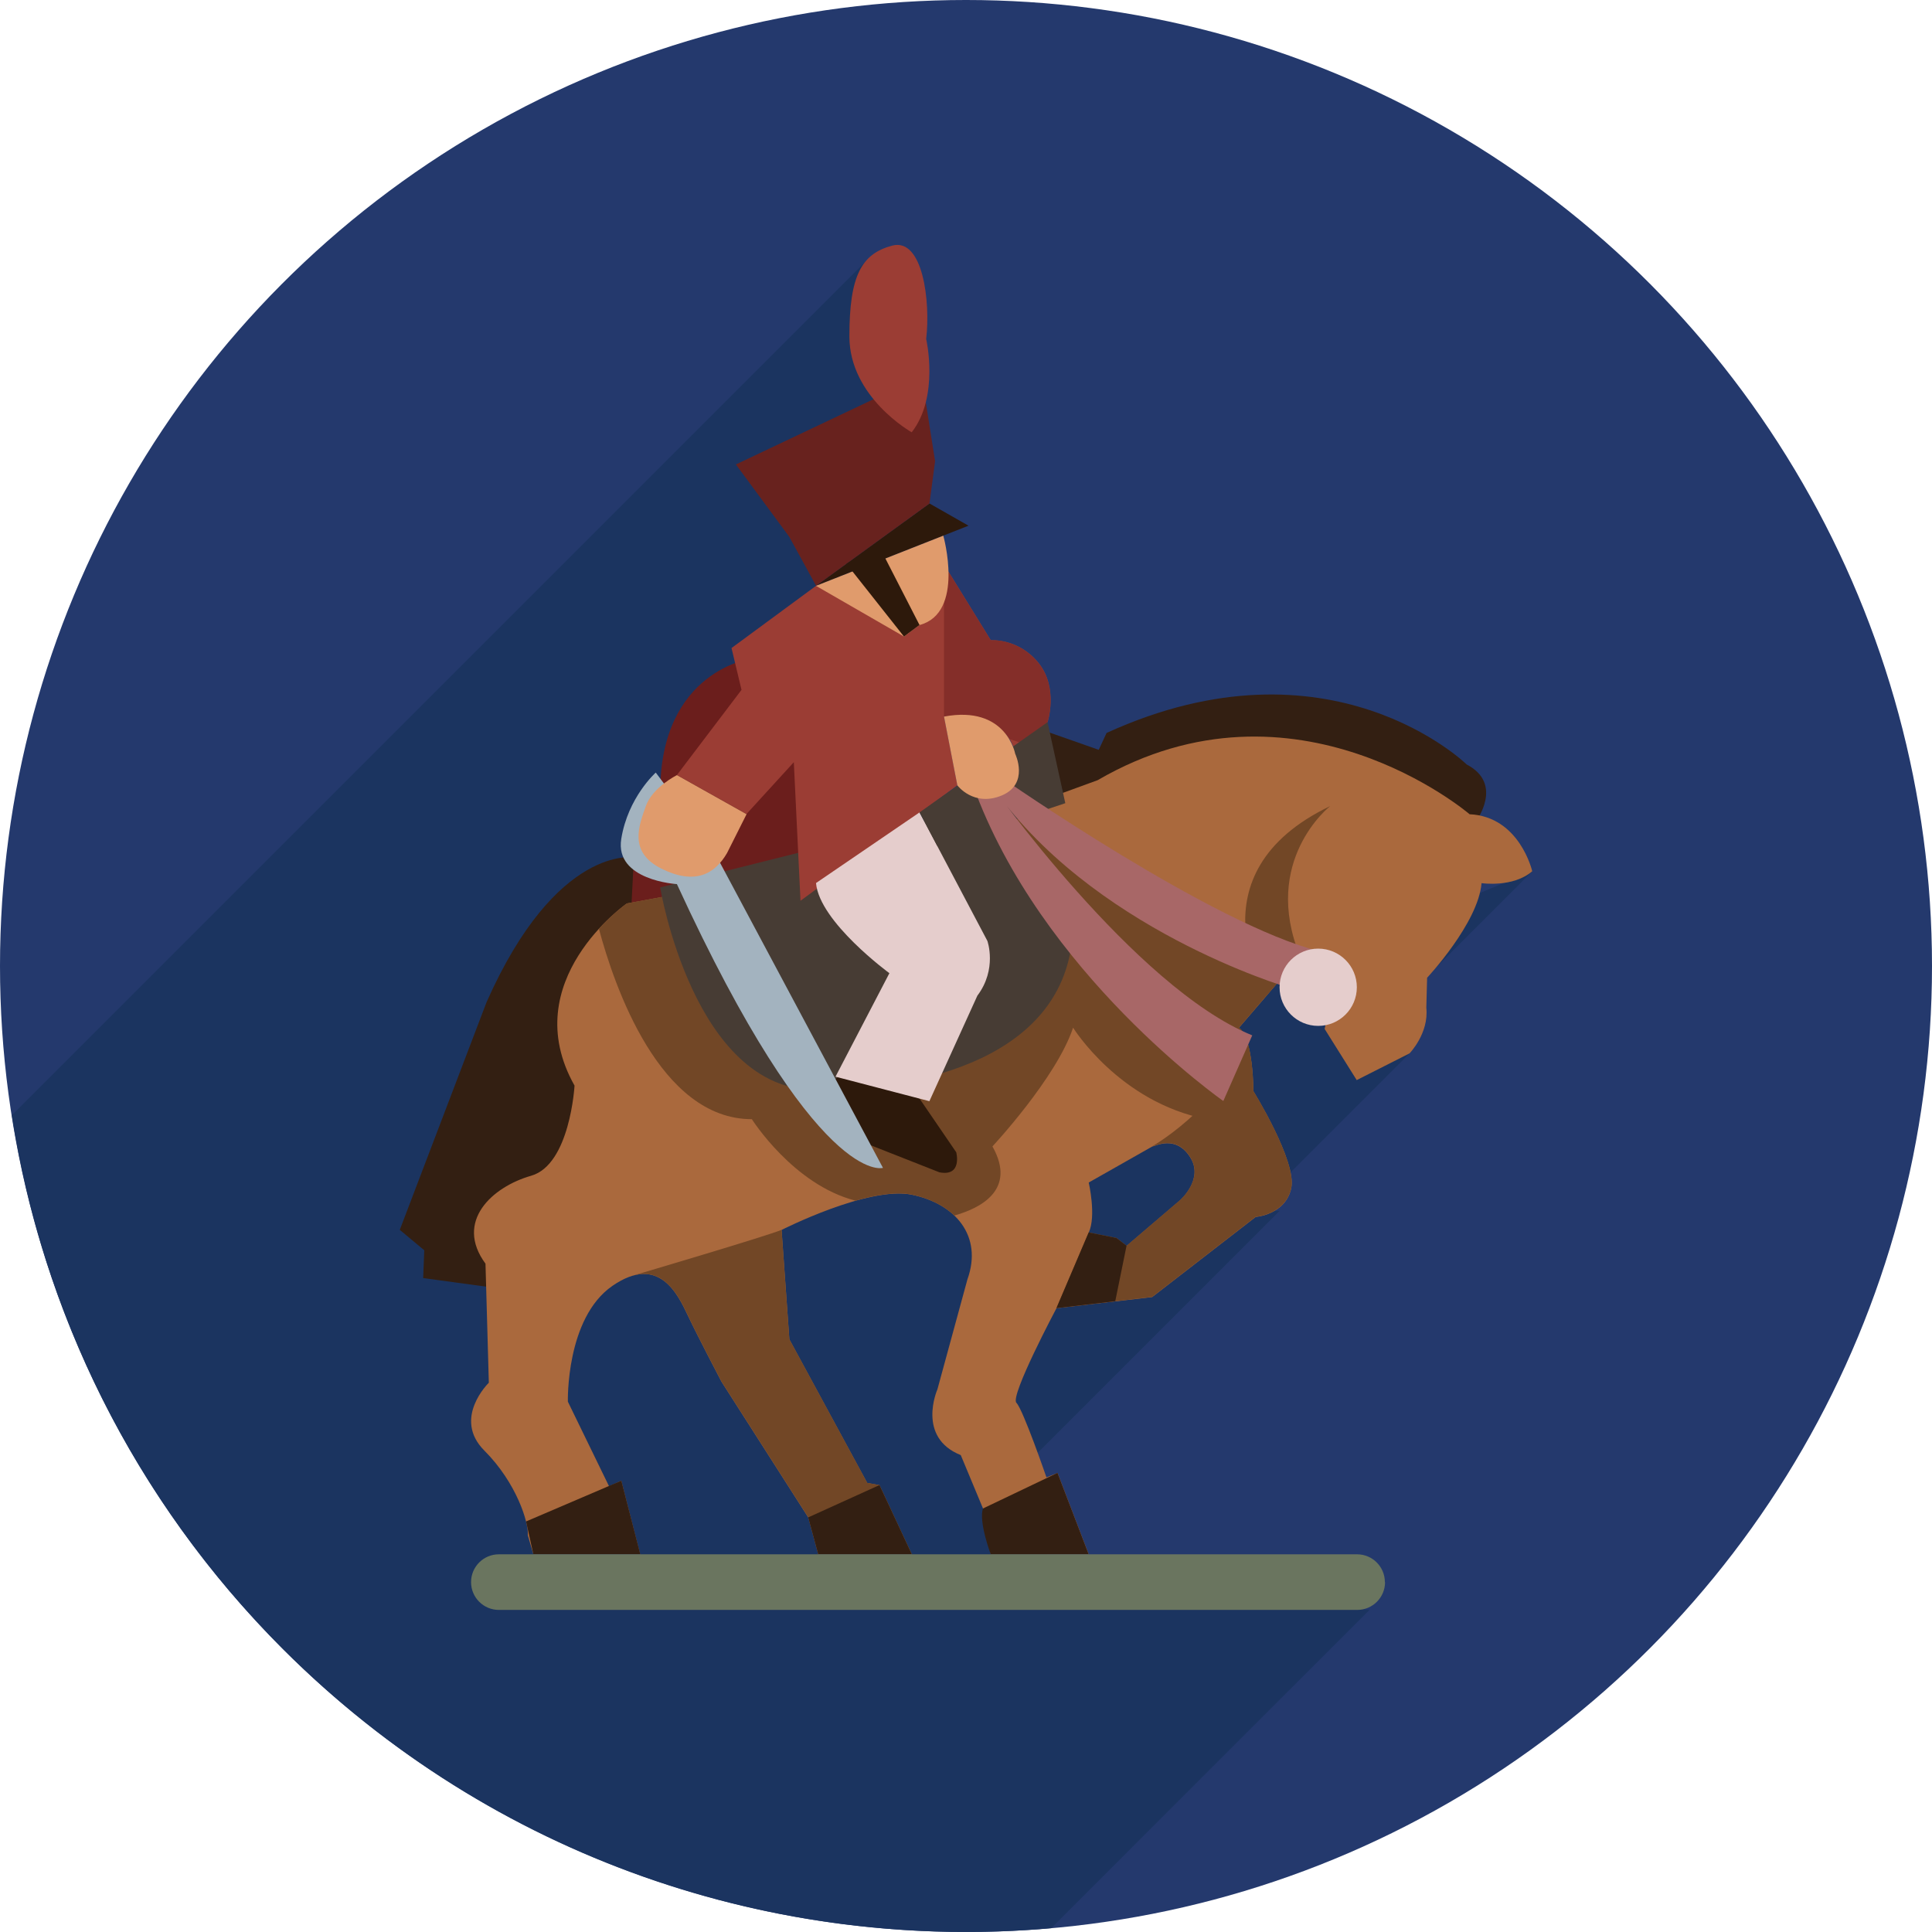 <svg xmlns="http://www.w3.org/2000/svg" viewBox="0 0 100 100" enable-background="new 0 0 100 100"><circle fill="#24396d" cx="50" cy="50" r="50"/><path fill="#1b3460" d="m67.08 50.17l2.552-6.39-20.531-1.065-4.239-29.24-44.25 44.25c1.573 10.116 6.245 19.842 14.04 27.635 10.884 10.883 25.537 15.693 39.756 14.443l16.476-16.475-16.198-1.439-1.96-5.709 13.51-13.51h-1.424l8.15-8.15-.643-2.432 6.994-6.995-12.231 5.081"/><path fill="#6b1e1c" d="m38.916 34.08c0 0-4.744.608-4.744 6.924l-1.599 3.825v2.779l7.762-.726 2.477-3.8-.576-4.729-3.32-4.273"/><g fill="#331f12"><path d="m32.811 44.38c0 0-3.996-.692-7.625 7.488l-4.493 11.789 1.267 1.057-.057 1.439 3.802.518 6.425-9.158.681-13.13"/><path d="m76.4 42.503c0 0 1.453-1.923-.484-2.933 0 0-7.06-6.921-18.641-1.632l-.404.873-2.648-.93.921 3.691 21.256.931"/></g><path fill="#aa693d" d="m76.06 42.14c0 0-8.996-7.715-19.248-1.757l-10.484 3.826-13.883 2.555c0 0-5.76 4.01-2.707 9.427 0 0-.23 4.09-2.247 4.666s-3.975 2.361-2.362 4.551l.173 6.162c0 0-1.901 1.844-.23 3.514 1.67 1.672 2.304 3.746 2.247 4.379l.288.986h5.53l-.979-3.809-.634.289-2.131-4.379c0 0-.115-4.32 2.304-5.992 2.419-1.67 3.398.461 3.917 1.557.518 1.094 1.728 3.398 1.728 3.398l4.493 7.03.519 1.908h4.838l-1.67-3.578-.634-.115-4.03-7.432-.403-5.664c0 0 4.493-2.285 6.739-1.824 2.247.461 3.687 2.131 2.881 4.379l-1.556 5.701c0 0-1.094 2.477 1.21 3.398l1.152 2.766v.52l.403 1.85h5.069l-1.613-4.213-.576.23c0 0-1.209-3.514-1.555-3.859s2.073-4.895 2.073-4.895l4.954-.578 5.357-4.146c0 0 1.555-.115 1.843-1.498s-1.959-5.01-1.959-5.01 0-2.764-.749-3.283l3.169-3.686c0 0 .346 1.382 1.612 2.131l-.346 1.613 1.66 2.648 2.734-1.383c0 0 1.01-1.035.869-2.361l.041-1.554c0 0 2.645-2.823 2.818-4.896 0 0 1.625.243 2.623-.615.002.001-.647-2.833-3.246-2.952m-14.987 19.985l-2.765 2.361-.519-.404-1.439-.287c.402-.863 0-2.592 0-2.592l3.283-1.861c.172-.02 1.209-.617 1.959.537.749 1.15-.519 2.246-.519 2.246"/><g fill="#724726"><path d="m53.03 41.759l-6.703 2.446-13.882 2.555c0 0-.678.473-1.446 1.312.788 2.949 3.142 9.857 7.917 9.857 0 0 2.145 3.396 5.365 4.217 1.053-.299 2.12-.477 2.91-.314.893.184 1.657.559 2.205 1.082 1.297-.359 3.256-1.301 1.972-3.576 0 0 3.306-3.539 4.175-6.146 0 0 2.386 3.861 6.927 4.738l2.207-3.547c-.111-.531-.282-1.01-.551-1.191l2.26-2.629-13.356-8.804"/><path d="m68.85 41.723c0 0-3.595 2.807-1.556 7.783l-1.741 2.026c0-.001-4.02-6.302 3.297-9.809"/><path d="m44.887 76.75l-4.03-7.432-.403-5.664c-.522.252-7.64 2.355-7.64 2.355 1.624-.428 2.372 1.191 2.802 2.1.518 1.094 1.728 3.398 1.728 3.398l4.493 7.03.519 1.908h4.838l-1.67-3.578-.635-.114"/><path d="m64.23 53.28l-.102-.09c.059 3.514-4.492 6.146-4.492 6.146.172-.02 1.209-.617 1.959.537.748 1.15-.52 2.246-.52 2.246l-2.765 2.361-.519-.404-1.439-.287-1.671 3.918 4.954-.578 5.357-4.146c0 0 1.555-.115 1.843-1.498s-1.959-5.01-1.959-5.01.001-2.505-.646-3.193"/></g><path fill="#2d190b" d="m42.24 30.32l7.89-3.11-2.02-1.15z"/><path fill="#473c34" d="m34.17 45.934c0 0 1.728 10.484 8.06 10.484s13.305-2.137 13.305-8.641l-3.697-6.274-17.672 4.431"/><path fill="#68221e" d="m42.24 30.32l-1.386-2.532-2.764-3.748 9.618-4.56.692 4.391-.29 2.189z"/><path fill="#9b3d34" d="m42.24 30.32l-4.377 3.223.518 2.164-3.341 4.405 3.6 2.02 2.448-2.681.346 7.172 8.122-5.976-.691-3.559c0 0 3.226-.382 3.686 1.925l1.672-1.639c0 0 .575-1.753-.461-3.051-1.037-1.297-2.478-1.185-2.478-1.185l-2.187-3.545-6.857.726"/><path fill="#842e29" d="m51.28 33.14l-2.168-3.516-.251.075v7.391c0 0 2.442-.289 3.38 1.157l.808.276 1.17-1.147c0 0 .575-1.753-.461-3.051-1.037-1.297-2.478-1.185-2.478-1.185"/><path fill="#9b3d34" d="m47.19 22.375c0 0-3.226-1.808-3.226-4.965 0-3.158.634-4.278 2.218-4.697 1.584-.419 1.987 2.894 1.757 4.831 0-.001.692 2.987-.749 4.831"/><path fill="#e09b6c" d="m48.825 27.727c0 0 1.131 4-1.23 4.624l-.807.595-4.551-2.623 6.588-2.596"/><g fill="#2d190b"><path d="m43.81 29.18l2.978 3.766.806-.596-2.134-4.16z"/><path d="m47.594 56.861l1.901 2.781c0 0 .332 1.268-.871 1.037l-4.814-1.896-.998-2.539.519-.461.633-.633 3.63 1.711"/></g><path fill="#e5cdcc" d="m47.594 42.05l3.513 6.652c0 0 .519 1.458-.518 2.832l-2.484 5.463-4.86-1.268 2.79-5.357c0 0-3.625-2.65-3.798-4.666l5.357-3.656"/><path fill="#473c34" d="m54.22 37.38l.92 4.193-6.63 2.206-.916-1.729z"/><path fill="#a3b3bf" d="m36.822 43.818l8.88 16.631c0 0-3.408 1.096-10.666-14.688 0 0-3.226-.183-2.88-2.338.345-2.155 1.786-3.434 1.786-3.434l2.88 3.829"/><path fill="#e09b6c" d="m35.04 40.12c0 0-1.267.622-1.613 1.607-.346.986-.922 2.368.806 3.232 1.729.864 2.766.288 3.399-.807l1.01-2.01-3.6-2.02"/><path fill="#a86767" d="m51.845 40.25c0 0 10.96 7.646 16.49 8.997l-1.685 1.855c0 0-10.272-3.01-15.414-10.572 0 0 7.475 10.585 13.58 13.06l-1.497 3.398c0 0-9.446-6.591-12.96-16.348l1.486-.394"/><path fill="#e09b6c" d="m48.861 37.09l.691 3.559c0 0 .841 1.128 2.292.527 1.452-.602.702-2.161.702-2.161s-.46-2.529-3.685-1.925"/><circle fill="#e5cdcc" cx="68.23" cy="51.1" r="2"/><g fill="#331f12"><path d="m27.23 78.75l4.93-2.11.98 3.8h-5.535z"/><path d="m41.833 78.54l3.688-1.673 1.669 3.573h-4.84z"/><path d="m50.877 78.08l3.859-1.844 1.613 4.213h-5.069c0 0-.633-1.677-.403-2.369"/><path d="m54.679 67.71l1.671-3.919 1.439.289.521.4-.585 2.87z"/></g><path fill="#6a755f" d="m71.69 81.89c0 .795-.645 1.439-1.439 1.439h-44.43c-.795 0-1.439-.645-1.439-1.439 0-.795.644-1.439 1.439-1.439h44.42c.795-.001 1.44.644 1.44 1.439"/></svg>